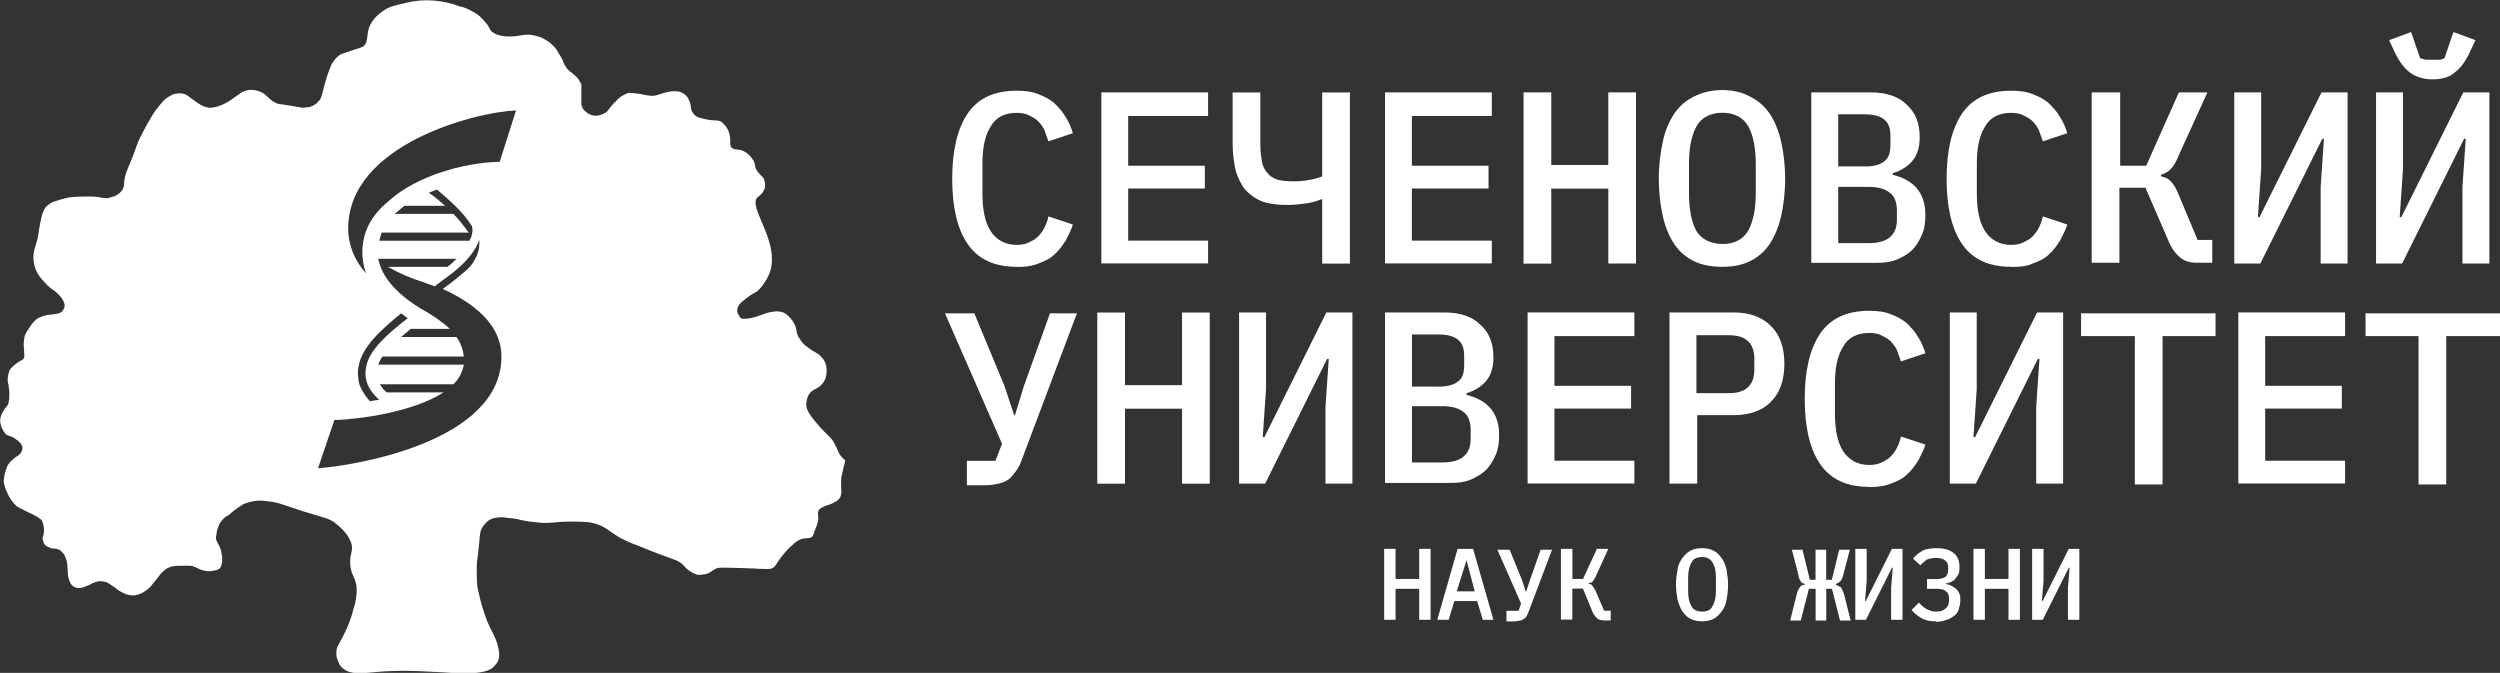 <?xml version="1.0" encoding="UTF-8"?>
<svg id="_Слой_2" data-name="Слой 2" xmlns="http://www.w3.org/2000/svg" viewBox="0 0 259 69.71">
  <rect x="0" y="0" width="259" height="69.71" fill="#333333" stroke="none"/>
  <defs>
    <style>
      .cls-1 {
        fill: #fff;
      }
    </style>
  </defs>
  <g id="Layer_1" data-name="Layer 1">
    <g>
      <path class="cls-1" d="m105.32,27.64c-2.28,0-3.97-.76-5.07-2.36-1.1-1.6-1.6-3.88-1.6-6.76s.51-5.15,1.6-6.76,2.79-2.36,5.07-2.36c.84,0,1.6.08,2.2.34.68.25,1.18.51,1.69.93.42.42.84.84,1.18,1.44.34.51.59,1.1.76,1.69l-2.53.84c-.17-.42-.25-.76-.42-1.18-.17-.34-.42-.68-.68-.93-.25-.25-.59-.42-.93-.59-.34-.17-.76-.25-1.27-.25-1.27,0-2.2.51-2.7,1.44-.59.93-.84,2.2-.84,3.88v3.04c0,1.6.25,2.96.84,3.88s1.52,1.44,2.7,1.44c.51,0,.93-.08,1.27-.25s.68-.34.93-.59.51-.59.68-.93c.17-.34.34-.76.42-1.18l2.53.84c-.17.59-.51,1.18-.76,1.69-.34.51-.68,1.01-1.18,1.44-.42.42-1.01.68-1.69.93-.59.25-1.35.34-2.2.34Z"/>
      <path class="cls-1" d="m114.1,27.31V9.57h11.06v2.45h-8.28v5.15h7.94v2.36h-7.94v5.4h8.28v2.36h-11.06Z"/>
      <path class="cls-1" d="m137.07,20.64h-.17c-.42.17-.93.34-1.52.42s-1.18.17-1.94.17c-1.01,0-1.86-.08-2.62-.34-.68-.25-1.27-.68-1.77-1.18-.42-.51-.76-1.18-1.01-1.94-.17-.76-.34-1.77-.34-2.87v-5.32h2.87v5.32c0,.76.08,1.35.17,1.86.08.51.34.93.59,1.18.25.34.59.51,1.01.68.42.08.93.17,1.6.17,1.1,0,2.11-.17,3.04-.51v-8.7h2.87v17.73h-2.87v-6.67h.08Z"/>
      <path class="cls-1" d="m143.49,27.31V9.57h11.06v2.45h-8.28v5.15h7.94v2.36h-7.94v5.4h8.28v2.36h-11.06Z"/>
      <path class="cls-1" d="m166.62,19.54h-5.91v7.77h-2.87V9.57h2.87v7.52h5.91v-7.52h2.87v17.73h-2.87v-7.77Z"/>
      <path class="cls-1" d="m178.44,27.64c-1.1,0-2.11-.17-2.96-.59s-1.52-1.01-2.03-1.77c-.51-.76-.93-1.77-1.18-2.87-.25-1.1-.42-2.45-.42-3.88s.17-2.7.42-3.88.68-2.11,1.18-2.87c.51-.76,1.18-1.35,2.03-1.77s1.77-.68,2.96-.68c1.1,0,2.11.25,2.87.68.84.42,1.52,1.01,2.03,1.77.51.76.93,1.77,1.18,2.87.25,1.1.42,2.45.42,3.88s-.17,2.79-.42,3.88c-.25,1.1-.68,2.11-1.18,2.87-.51.76-1.18,1.35-2.03,1.77s-1.77.59-2.87.59Zm0-2.36c1.27,0,2.2-.51,2.7-1.44.51-.93.76-2.28.76-3.88v-2.96c0-1.6-.25-2.96-.76-3.88-.51-.93-1.44-1.44-2.7-1.44s-2.2.51-2.7,1.44c-.51.93-.76,2.2-.76,3.88v3.04c0,1.6.25,2.96.76,3.88.51.84,1.44,1.35,2.7,1.35Z"/>
      <path class="cls-1" d="m187.65,9.57h6.16c1.6,0,2.87.42,3.72,1.27.93.84,1.35,1.94,1.35,3.38,0,1.01-.25,1.86-.76,2.45-.51.59-1.18,1.01-2.03,1.27v.17c1.01.25,1.86.68,2.45,1.35.59.68.93,1.6.93,2.79,0,.76-.08,1.44-.34,2.03-.25.59-.59,1.18-1.01,1.6s-1.01.76-1.6,1.01-1.27.34-2.03.34h-6.84V9.57Zm5.91,15.62c.93,0,1.69-.17,2.2-.59s.76-1.01.76-1.86v-.93c0-.84-.25-1.52-.76-1.86-.51-.42-1.27-.59-2.2-.59h-3.12v5.83h3.12Zm-.42-7.94c.93,0,1.6-.17,2.03-.51.51-.34.68-.93.68-1.77v-.93c0-.84-.25-1.35-.68-1.69s-1.1-.51-2.03-.51h-2.7v5.4s2.7,0,2.7,0Z"/>
      <path class="cls-1" d="m208.34,27.64c-2.28,0-3.97-.76-5.07-2.36-1.1-1.6-1.6-3.88-1.6-6.76s.51-5.15,1.6-6.76c1.1-1.6,2.79-2.36,5.07-2.36.84,0,1.6.08,2.2.34.68.25,1.18.51,1.69.93.42.42.84.84,1.18,1.44.34.51.59,1.1.76,1.69l-2.53.84c-.17-.42-.25-.76-.42-1.18-.17-.34-.42-.68-.68-.93-.25-.25-.59-.42-.93-.59s-.76-.25-1.27-.25c-1.27,0-2.2.51-2.7,1.44-.59.93-.84,2.2-.84,3.88v3.04c0,1.6.25,2.96.84,3.88s1.52,1.44,2.7,1.44c.51,0,.93-.08,1.27-.25s.68-.34.93-.59c.25-.25.51-.59.68-.93.17-.34.34-.76.42-1.18l2.53.84c-.17.59-.51,1.18-.76,1.69-.34.51-.68,1.01-1.18,1.44-.42.42-1.01.68-1.69.93-.51.25-1.27.34-2.2.34Z"/>
      <path class="cls-1" d="m216.78,9.57h2.87v7.6h2.7l3.38-7.6h2.96l-3.04,6.67c-.25.68-.59,1.1-.84,1.35-.25.25-.59.42-.93.51v.17c.42.08.76.25,1.01.51.25.25.59.76.84,1.44l1.94,4.64h1.52v2.36h-1.69c-.59,0-1.18-.17-1.6-.51-.42-.34-.84-.84-1.18-1.6l-2.45-5.66h-2.7v7.77h-2.87V9.57h.08Z"/>
      <path class="cls-1" d="m231.47,9.57h2.79v7.94l-.34,4.98h.17l6.42-12.92h2.7v17.73h-2.79v-7.94l.34-4.98h-.17l-6.42,12.92h-2.7V9.57Z"/>
      <path class="cls-1" d="m246.16,9.57h2.79v7.94l-.34,4.98h.17l6.42-12.92h2.7v17.73h-2.79v-7.94l.34-4.98h-.17l-6.42,12.92h-2.7V9.57Zm5.91-1.35c-1.01,0-1.77-.25-2.36-.68-.59-.42-1.1-1.1-1.52-1.94l-.68-1.44,2.28-.84.93,2.7c.17.08.34.08.59.17h1.35c.25,0,.42-.08.59-.17l.93-2.7,2.28.84-.68,1.44c-.42.84-.93,1.52-1.52,1.94-.42.42-1.27.68-2.2.68Z"/>
      <path class="cls-1" d="m100.34,47.74h2.79l.68-1.77-5.91-13.51h3.04l3.12,7.52,1.01,3.04h.08l.93-3.04,2.7-7.52h2.79l-5.66,15.03c-.17.51-.42,1.01-.68,1.35s-.51.68-.76.84c-.25.17-.59.34-1.01.42-.34.08-.84.17-1.35.17h-1.94v-2.53h.17Z"/>
      <path class="cls-1" d="m122.46,42.34h-5.91v7.77h-2.87v-17.73h2.87v7.52h5.91v-7.52h2.87v17.73h-2.87v-7.77Z"/>
      <path class="cls-1" d="m128.37,32.37h2.79v7.94l-.34,4.98h.17l6.42-12.92h2.7v17.73h-2.79v-7.94l.34-4.98h-.17l-6.42,12.92h-2.7v-17.73Z"/>
      <path class="cls-1" d="m143.49,32.37h6.16c1.6,0,2.87.42,3.72,1.27.93.84,1.35,1.94,1.35,3.38,0,1.01-.25,1.86-.76,2.45-.51.59-1.18,1.01-2.03,1.27v.17c1.01.25,1.86.68,2.45,1.35s.93,1.6.93,2.79c0,.76-.08,1.44-.34,2.03-.25.59-.59,1.18-1.01,1.6s-1.01.76-1.6,1.01c-.59.25-1.27.34-2.03.34h-6.84v-17.65h0Zm5.91,15.54c.93,0,1.69-.17,2.2-.59s.76-1.01.76-1.86v-.93c0-.84-.25-1.52-.76-1.86-.51-.42-1.27-.59-2.2-.59h-3.12v5.83h3.12Zm-.42-7.85c.93,0,1.6-.17,2.03-.51.51-.34.68-.93.68-1.77v-.93c0-.84-.25-1.35-.68-1.69s-1.1-.51-2.03-.51h-2.7v5.4h2.7Z"/>
      <path class="cls-1" d="m158.26,50.1v-17.73h11.06v2.45h-8.28v5.15h7.94v2.36h-7.94v5.4h8.28v2.36h-11.06Z"/>
      <path class="cls-1" d="m172.96,50.1v-17.73h6.67c1.69,0,2.96.51,3.88,1.44.93.93,1.35,2.28,1.35,3.88s-.42,2.96-1.35,3.88c-.84.93-2.2,1.44-3.88,1.44h-3.8v7.09h-2.87Zm2.79-9.37h3.38c1.77,0,2.62-.84,2.62-2.45v-1.1c0-1.6-.84-2.45-2.62-2.45h-3.38v6Z"/>
      <path class="cls-1" d="m193.64,50.44c-2.28,0-3.97-.76-5.07-2.36-1.1-1.6-1.6-3.88-1.6-6.76s.51-5.15,1.6-6.76c1.1-1.6,2.79-2.36,5.07-2.36.84,0,1.6.08,2.2.34.68.25,1.18.51,1.69.93.42.42.84.84,1.18,1.44.34.51.59,1.1.76,1.69l-2.53.84c-.17-.42-.25-.76-.42-1.18-.17-.34-.42-.68-.68-.93s-.59-.42-.93-.59c-.34-.17-.76-.25-1.27-.25-1.27,0-2.2.51-2.7,1.44-.59.93-.84,2.2-.84,3.88v3.04c0,1.6.25,2.96.84,3.88s1.52,1.44,2.7,1.44c.51,0,.93-.08,1.27-.25s.68-.34.93-.59.51-.59.68-.93c.17-.34.34-.76.42-1.18l2.53.84c-.17.59-.51,1.18-.76,1.69-.34.51-.68,1.01-1.18,1.44-.42.42-1.01.68-1.69.93-.59.25-1.35.34-2.2.34Z"/>
      <path class="cls-1" d="m202,32.37h2.79v7.94l-.34,4.98h.17l6.42-12.92h2.7v17.73h-2.79v-7.94l.34-4.98h-.17l-6.42,12.92h-2.7v-17.73Z"/>
      <path class="cls-1" d="m224.04,34.82v15.37h-2.87v-15.37h-5.57v-2.36h13.93v2.36h-5.49Z"/>
      <path class="cls-1" d="m231.89,50.1v-17.73h11.06v2.45h-8.28v5.15h7.94v2.36h-7.94v5.4h8.28v2.36h-11.06Z"/>
      <path class="cls-1" d="m253.43,34.82v15.37h-2.87v-15.37h-5.49v-2.36h13.93v2.36h-5.57Z"/>
      <path class="cls-1" d="m147.03,61h-2.45v3.21h-1.18v-7.35h1.18v3.12h2.45v-3.12h1.18v7.35h-1.18v-3.21Z"/>
      <path class="cls-1" d="m153.62,64.21l-.59-1.94h-2.36l-.59,1.94h-1.18l2.11-7.35h1.6l2.11,7.35h-1.1Zm-1.69-6.16h0l-1.01,3.21h1.86l-.84-3.21Z"/>
      <path class="cls-1" d="m156.15,63.28h1.18l.25-.76-2.45-5.57h1.27l1.27,3.12.42,1.27h0l.42-1.27,1.1-3.12h1.18l-2.36,6.25c-.08.25-.17.42-.25.59s-.17.25-.34.34c-.08.08-.25.17-.42.17s-.34.08-.51.08h-.84v-1.1h.08Z"/>
      <path class="cls-1" d="m161.72,56.86h1.18v3.12h1.1l1.44-3.12h1.18l-1.27,2.79c-.08.25-.25.42-.34.59-.08.08-.25.17-.42.17v.08c.17,0,.34.08.42.25.08.08.25.34.34.59l.84,1.94h.68v1.01h-.68c-.25,0-.51-.08-.68-.17-.17-.17-.34-.34-.51-.68l-1.01-2.45h-1.1v3.21h-1.18v-7.35Z"/>
      <path class="cls-1" d="m176.33,64.37c-.42,0-.84-.08-1.18-.25-.34-.17-.59-.42-.84-.76s-.34-.76-.51-1.18c-.08-.51-.17-1.01-.17-1.6s.08-1.1.17-1.6c.08-.51.25-.84.51-1.18s.51-.59.84-.76c.34-.17.76-.25,1.18-.25s.84.08,1.18.25c.34.17.59.42.84.76s.42.76.51,1.18c.08.51.17,1.01.17,1.6s-.08,1.18-.17,1.6c-.08.51-.25.84-.51,1.18s-.51.59-.84.76-.76.25-1.18.25Zm0-1.01c.51,0,.93-.17,1.1-.59.25-.42.34-.93.34-1.6v-1.27c0-.68-.08-1.18-.34-1.6-.25-.42-.59-.59-1.1-.59s-.93.17-1.1.59c-.25.42-.34.93-.34,1.6v1.27c0,.68.08,1.18.34,1.6.17.42.59.59,1.1.59Z"/>
      <path class="cls-1" d="m187.99,61h-.59l-.84,3.29h-1.1l.68-2.7c.08-.34.17-.59.34-.76.08-.17.25-.25.51-.25v-.08c-.17-.08-.34-.08-.42-.25-.08-.17-.25-.34-.25-.68l-.68-2.62h1.1l.76,3.12h.59v-3.12h1.1v3.12h.59l.76-3.12h1.1l-.68,2.62c-.08.34-.17.51-.34.68-.08.08-.25.17-.42.25v.08l.51.25c.08.17.25.42.34.76l.68,2.7h-1.1l-.84-3.29h-.59v3.29h-1.1v-3.29h-.08Z"/>
      <path class="cls-1" d="m192.21,56.86h1.18v3.29l-.17,2.11h.08l2.7-5.4h1.1v7.35h-1.18v-3.29l.17-2.11h-.08l-2.7,5.4h-1.1v-7.35Z"/>
      <path class="cls-1" d="m200.57,64.37c-.59,0-1.1-.08-1.52-.34s-.76-.51-1.01-.84l.76-.76c.51.59,1.1.93,1.77.93.42,0,.76-.08,1.01-.34.25-.17.34-.51.34-.84v-.17c0-.34-.08-.59-.34-.76-.17-.17-.51-.25-.93-.25h-1.01v-1.01h1.01c.42,0,.68-.08.93-.25.17-.17.25-.42.25-.76v-.17c0-.34-.08-.59-.34-.76-.17-.17-.51-.25-.93-.25-.34,0-.68.08-.93.17-.25.17-.42.34-.68.59l-.76-.68c.25-.34.59-.59,1.01-.84.34-.17.84-.25,1.44-.25.76,0,1.35.17,1.77.51s.59.84.59,1.44c0,.25,0,.51-.08.68-.08.17-.17.34-.34.51-.08.17-.25.25-.42.34s-.34.17-.59.17v.08c.25,0,.42.08.59.17s.34.17.51.34c.17.17.25.34.34.51.08.17.08.42.08.68,0,.34-.08.59-.17.93-.08.25-.25.51-.51.68-.25.17-.51.34-.84.42-.25.08-.59.17-1.01.17Z"/>
      <path class="cls-1" d="m208.08,61h-2.45v3.21h-1.18v-7.35h1.18v3.12h2.45v-3.12h1.18v7.35h-1.18v-3.21h0Z"/>
      <path class="cls-1" d="m210.53,56.86h1.18v3.29l-.17,2.11h.08l2.7-5.4h1.1v7.35h-1.18v-3.29l.17-2.11h-.08l-2.7,5.4h-1.1v-7.35Z"/>
      <path class="cls-1" d="m86.57,46.22c-.34-.93-.84-1.01-2.03-2.45-.84-1.01-1.01-1.44-1.01-1.86,0-.34.08-.68.25-1.01.42-.68.93-.51,1.44-1.18.34-.42.42-.84.42-1.35s-.17-1.01-.51-1.35c-.42-.51-.68-.42-1.52-1.1-.42-.25-.68-.68-.93-1.1-.25-.51-.08-.59-.34-1.18-.25-.51-.68-1.01-1.18-1.27-.34-.08-.68-.17-1.01-.08-.93.08-1.18.42-2.45.68-.59.08-.76.08-.93,0-.17-.17-.25-.34-.34-.51-.08-.17-.08-.42,0-.59.08-.25.17-.42.84-.93.84-.68.93-.51,1.35-.93.51-.51.84-1.1,1.1-1.69.17-.42.25-.93.25-1.35.08-2.79-2.36-5.57-1.52-6.5.17-.17.51-.34.68-.76.17-.25.17-.59.08-.93-.08-.51-.42-.51-.84-1.18-.25-.51-.08-.59-.34-1.01s-.68-.84-1.18-1.01-.68,0-1.01-.25c-.34-.25-.08-.68-.25-1.35-.08-.51-.42-1.01-.84-1.35-.42-.25-.68-.08-1.52-.25-.68-.17-1.1-.17-1.44-.68-.34-.42-.08-.68-.42-1.35-.17-.42-.51-.68-.93-.84-.42-.08-.76-.08-1.18,0-.84.17-.93.34-1.6.42-.42,0-.84-.08-1.18-.17-1.18-.17-1.35-.17-1.52-.08-.42.17-.84.42-1.1.76-.84.76-.76,1.1-1.35,1.35-.34.17-.76.25-1.1.17-.25-.08-.51-.17-.76-.42-.25-.17-.34-.42-.42-.68v-2.11c-.17-.34-.34-.68-.68-.93-.42-.42-.59-.42-.84-.76-.17-.25-.34-.51-.42-.84-.17-.34-.42-.68-.59-1.01-.34-.51-.84-.93-1.35-1.18-.42-.25-.93-.34-1.35-.42-.93-.08-1.1.17-2.2.17-1.35,0-1.69-.42-1.86-.51-.17-.17-.17-.25-.42-.68-.34-.42-.68-.84-1.18-1.18-.59-.34-1.18-.68-1.77-.76-.84-.34-1.77-.51-2.62-.59-1.01-.08-1.94,0-2.96.25s-1.69.34-2.45.93c-.59.42-1.01.93-1.27,1.52-.34.93-.08,1.52-.59,2.03-.34.17-.59.25-.93.34-1.18.42-1.35.42-1.6.59-.42.34-.76.76-.93,1.27-.25.59-.42,1.18-.59,1.77-.34,1.27-.34,1.44-.59,1.69-.34.42-.84.68-1.35.68-.34.08-.51,0-1.52-.17-1.18-.17-1.01-.17-1.27-.17-1.1-.34-1.1-1.01-2.11-1.35-.51-.17-1.01-.17-1.44,0-.34.08-.34.17-1.1.68-.51.42-1.18.76-1.77.93-.34.08-.68.17-1.01.08-.42-.08-.84-.34-1.18-.59-.84-.59-.93-.76-1.35-.84-.34-.08-.68,0-1.01.08-.34.17-.68.34-1.01.68-.51.59-1.01,1.18-1.35,1.86-.42.68-.76,1.35-1.1,2.03-.25.51-.17.42-.68,1.77q-.76,1.77-.84,2.2c-.17.76,0,1.01-.34,1.44-.25.34-.68.59-1.1.68-.68.25-.93-.08-2.2-.08-.68,0-1.35,0-2.03.08-.51.08-1.1.25-1.6.42-.34.08-.68.34-.93.59-.17.25-.34.42-.59,1.69q-.17.93-.25,1.52c-.25,1.01-.34,1.01-.42,1.6s0,1.18.25,1.77c.25.51.51.84.93,1.27.59.68.93.68,1.52,1.35.25.25.51.68.51,1.01,0,.25-.17.51-.34.68-.25.17-.51.17-1.01.25-.51,0-.93.17-1.35.34-.42.25-.76.68-1.01,1.1-.17.25-.34.51-.42.76-.08.42-.17.84-.08,1.35,0,.59.08.68,0,.93s-.34.25-.68.51c-.34.25-.68.51-.84.84-.17.51-.25,1.01-.08,1.44,0,.42.08.42.08.84,0,.34,0,.68-.08,1.01-.08.42-.25.34-.51.84-.25.34-.42.84-.34,1.27s.25.76.51,1.1c.34.34.59.17,1.1.59.25.17.59.42.68.84,0,.25-.08.42-.25.68-.25.25-.42.25-.68.51-.34.25-.68.68-.76,1.1-.17.42-.25.84-.25,1.35.08.34.17.68.34,1.01.25.59.59,1.1,1.1,1.52.34.17.68.34,1.01.51.93.42,1.35.68,1.52.93.17.42.25.84.17,1.35-.08.34-.17.42-.08.68.08.34.25.59.59.68.34.25.51.08,1.01.25.25.08.42.34.59.51.17.34.34.76.34,1.18.08.76,0,.93.17,1.44.08.25.17.51.42.68.25.17.59.25.84.17.17,0,.25-.08.93-.34.25-.17.51-.25.84-.34.34,0,.68,0,1.01.17.25.17.51.34.76.51.25.25.59.42.93.59.42.17.84.25,1.18.17.42-.08.76-.25,1.1-.51.25-.17.51-.42.68-.68.68-.76.68-1.01,1.27-1.44.17-.17.42-.25.68-.34.34-.08.68-.08,1.01-.08h.93c.59.08.68.34,1.44.51.34.08.59.08.93,0,.25,0,.42-.08.59-.17.08-.08.25-.25.25-.42.08-.17.08-.34.08-.51,0-.25,0-.51-.08-.68,0-.25-.08-.42-.17-.68-.17-.34-.25-.42-.34-.68-.08-.17-.08-.42,0-.59,0-.42.17-.76.34-1.18.25-.34.51-.68.93-.84.42-.42.93-.76,1.44-1.1.76-.34,1.69-.51,2.53-.34,1.01.08,1.35.25,3.63,1.01,2.45.76,2.87.76,3.55,1.35.42.34,1.35,1.1,1.6,2.2.08.76-.17.84-.17,1.77,0,1.27.59,1.52.68,2.7,0,.68-.08,1.44-.34,2.11-.25,1.1-.68,2.11-1.18,3.04-.34.68-.59.93-.59,1.44,0,.34,0,.59.17.93.08.25.25.59.51.76.76.68,2.03.51,3.04.42,2.45-.25,4.48-.17,7.43,0,1.1.08,4.14.34,5.07-.51.25-.25.51-.51.59-.84s.08-.68,0-1.01c-.08-.59-.34-1.18-.59-1.69-.42-.76-.76-1.6-1.01-2.45-.25-.76-.42-1.52-.59-2.28-.08-.68-.08-1.35-.08-2.03,0-.84.08-.68.25-2.53.08-.93.08-1.27.34-1.69s.59-.76,1.1-.93c.42-.08.84-.17,1.27-.08.51.08,1.1.08,1.6.25,0,0,.76.17,1.69.25,1.35.17,1.69-.08,3.38-.08,1.44,0,2.2,0,3.04.34s.93.59,2.2,1.35c.51.25,1.01.51,1.94.84,3.63,1.52,4.05,1.35,4.64,2.03.34.42.84.76,1.35.93.17,0,.34.08.51,0,.76,0,1.01-.42,1.6-.68q.25-.08,2.53,0c1.77.08.84,0,1.77.08.93,0,1.1.08,1.44-.08.34-.17.34-.42.93-1.18.34-.42.68-.84,1.1-1.18.34-.34.68-.59,1.1-.68.42-.08.68,0,.93-.17.08-.08.17-.17.34-.76.17-.34.25-.68.34-1.01,0-.51-.08-.68,0-.93.08-.17.25-.34.51-.42.42-.25.68-.17,1.18-.51.25-.08.42-.25.59-.51.08-.25.17-.59.08-.93v-.76c0-.34.08-.68.17-1.01.17-.84.25-.84.25-1.1-.68-.59-.76-1.01-.93-1.44Zm-53.62,2.28l1.69-4.98c2.62-.08,8.19-.84,11.31-2.87h-5.91c-.25-.25-.51-.51-.68-.84h7.6c.59-.51.93-1.27,1.1-2.03h-8.87c.08-.25.25-.59.42-.84h8.44c-.08-.76-.34-1.44-.76-2.03h-5.74c.34-.25.59-.51,1.01-.84h4.05c-.93-.84-1.94-1.52-3.04-2.11-2.2-1.35-3.55-2.79-4.14-4.31-.08-.25-.17-.51-.25-.84h8.11c-.25.25-.59.59-.93.84h-6.16c1.18.68,2.36,1.18,3.72,1.6.34.17.76.25,1.1.42.42-.34.93-.68,1.35-1.01.08-.08,2.53-1.69,3.29-3.8v.42c0,.51-.17,1.1-.42,1.52-.25.51-.59.93-1.01,1.27-.68.59-1.52,1.27-2.36,1.86,4.05,1.86,6.08,4.22,6.08,7.01,0,8.87-15.28,11.31-19,11.57Zm6.33-7.09c-.34.08-.68.08-.93.17-.51-.51-.84-1.1-1.1-1.69-.17-.68-.25-1.35-.08-2.03.34-1.86,2.2-3.63,4.39-5.4.25.17.42.34.68.51-2.2,1.69-4.05,3.38-4.31,5.07-.25,1.35.25,2.36,1.35,3.38Zm7.68-19.25h-6.08c.34-.25.68-.59,1.01-.84h4.22c-.51-.42-.93-.84-1.44-1.18l-.25-.17c.25-.08.59-.25.84-.34,1.18,1.01,2.7,2.28,3.63,3.8.08.25.08.59,0,.84h0c0,.08-.08.25-.08.34,0,0,0,.08-.08.08,0,.08-.08.17-.08.25h-9.37c.08-.25.17-.51.25-.84h9.04c-.51-.68-1.01-1.35-1.6-1.94Zm4.81-5.4c-3.8.08-8.7,1.52-11.48,4.05-.84.68-1.6,1.52-2.11,2.53-.76,1.52-.84,3.38-.25,4.98-1.18-1.27-1.86-2.96-1.86-4.64,0-8.7,13.17-12.07,17.39-12.24l-1.69,5.32Z"/>
    </g>
  </g>
</svg>
